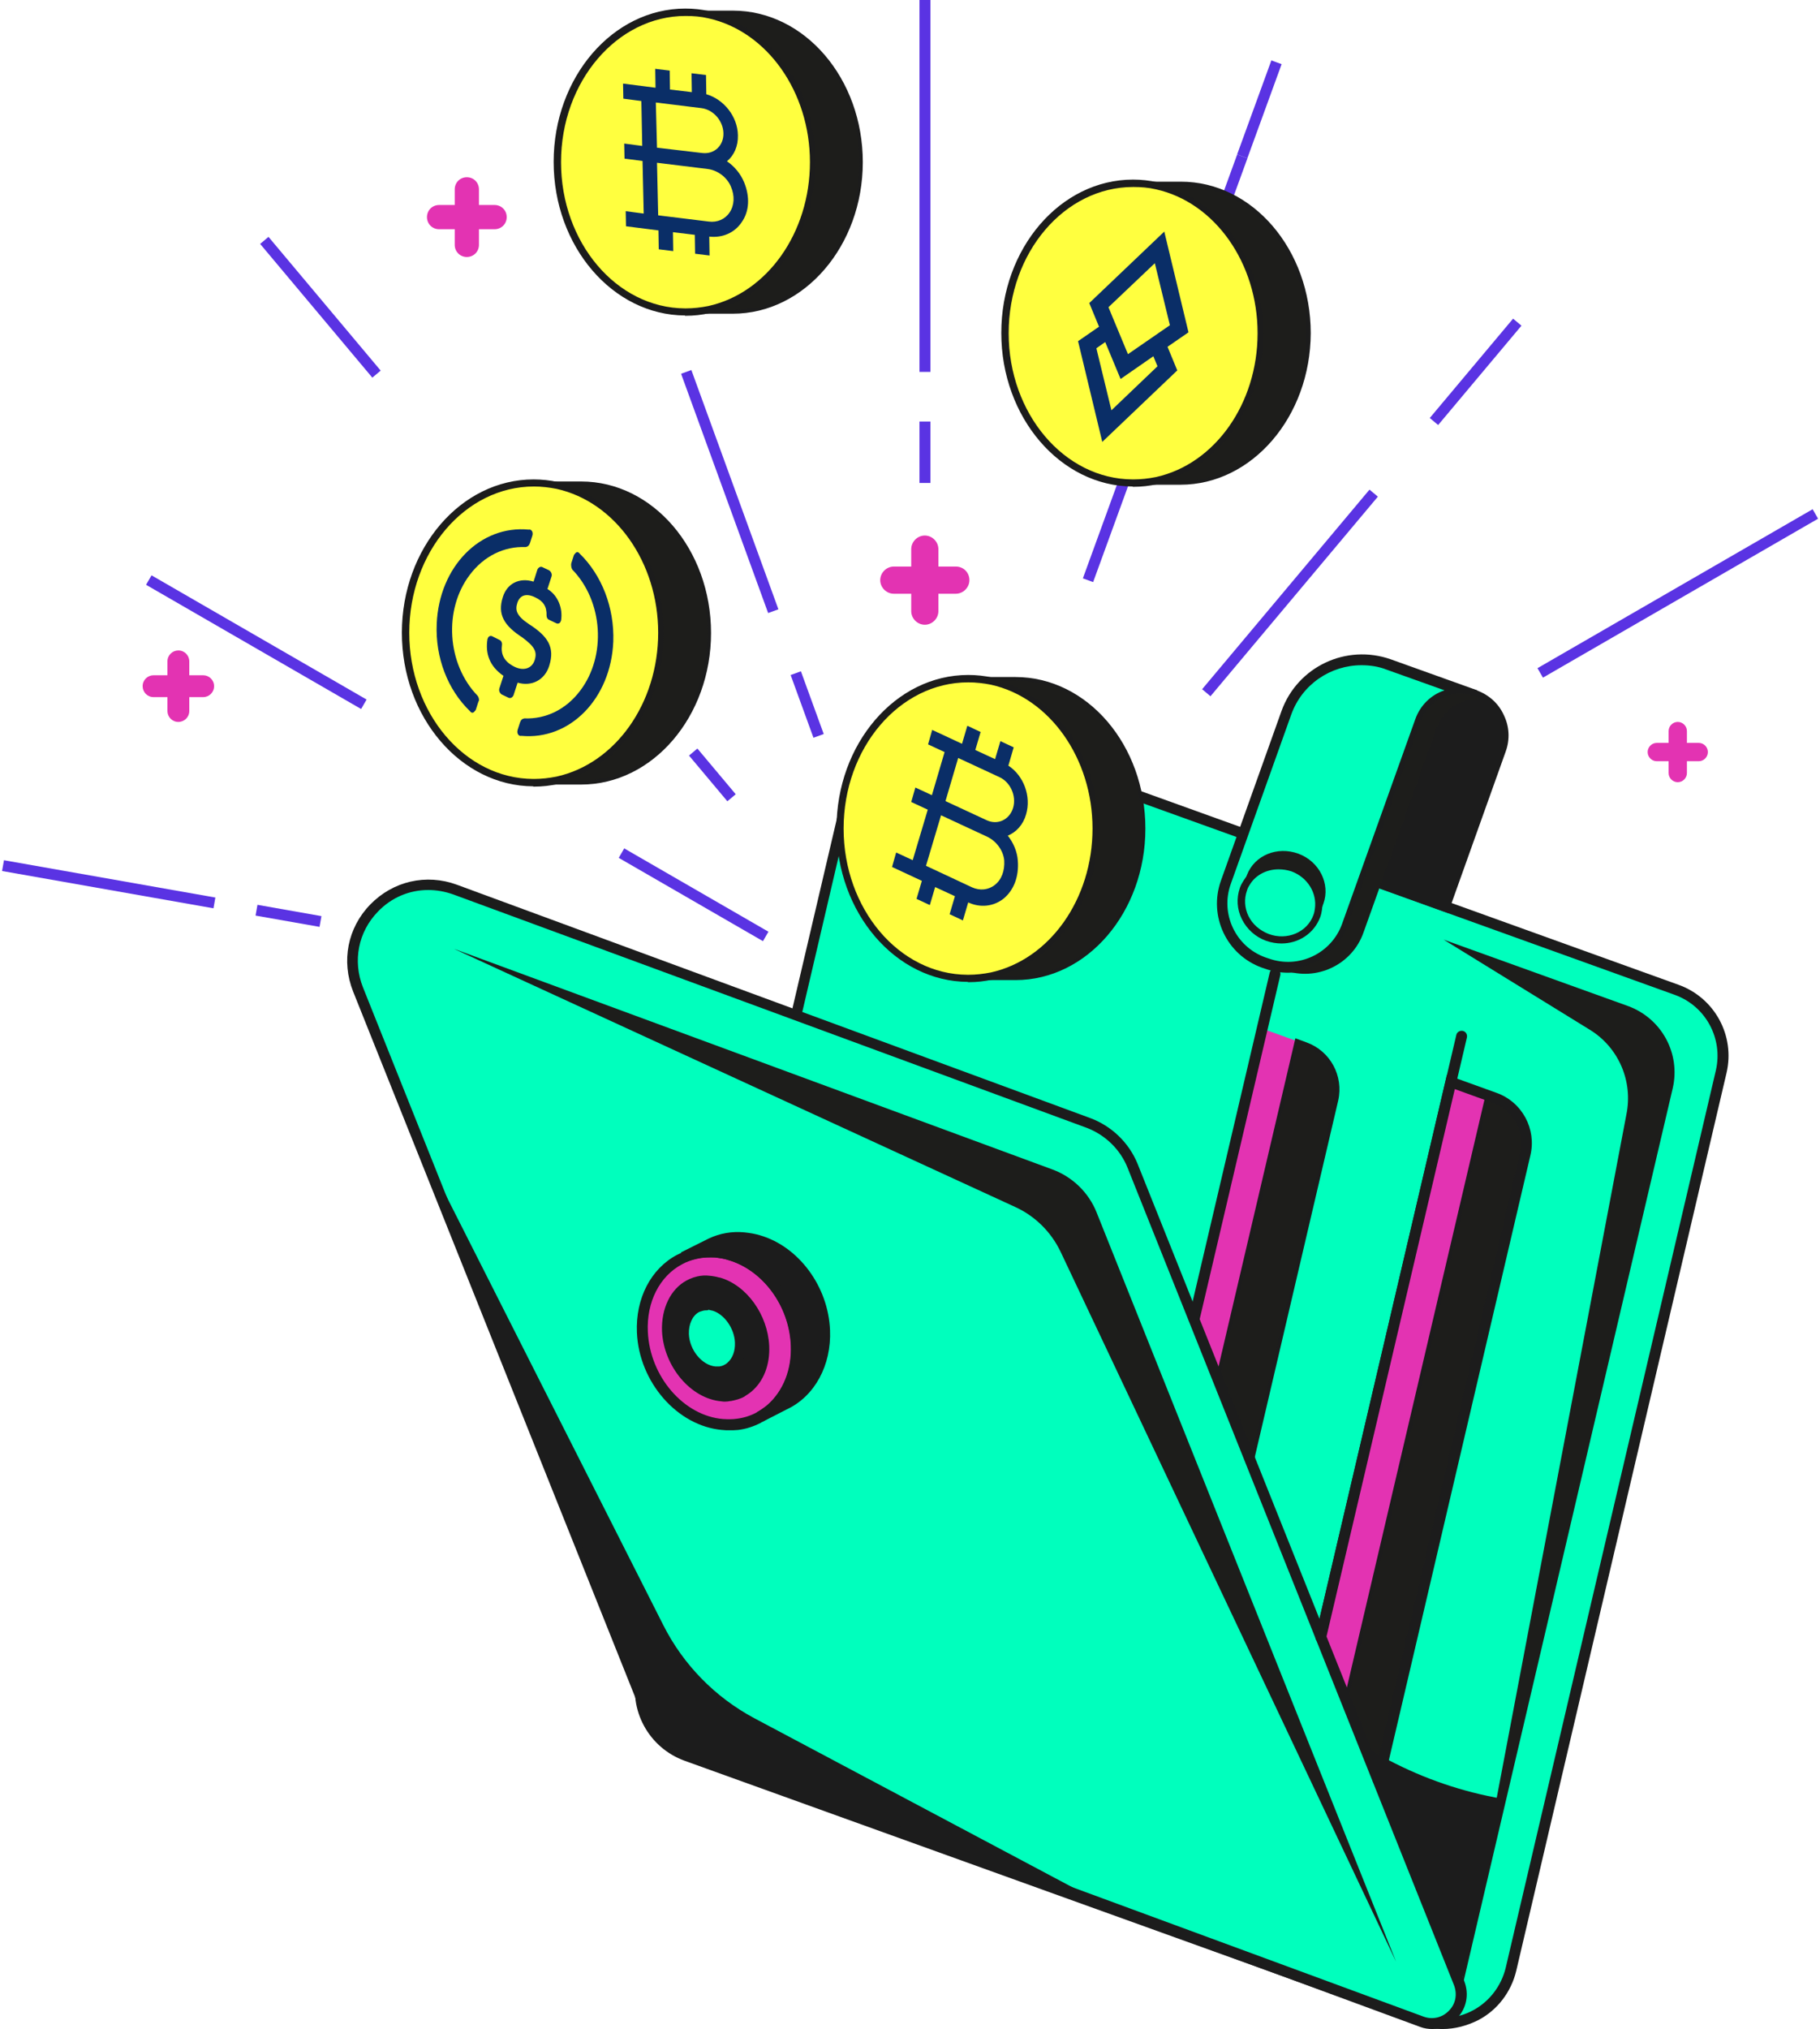 <?xml version="1.0" encoding="UTF-8"?>
<svg xmlns="http://www.w3.org/2000/svg" width="437" height="487" viewBox="0 0 437 487" fill="none">
  <path d="M305.265 14.5L297.04 37.083L299.505 37.98L307.729 15.398L305.265 14.5Z" fill="#5A33E3"></path>
  <path d="M166.002 88.813L163.537 89.71L184.438 147.139L186.903 146.242L166.002 88.813Z" fill="#5A33E3"></path>
  <path d="M192.306 161.119L189.841 162.017L195.321 177.073L197.786 176.176L192.306 161.119Z" fill="#5A33E3"></path>
  <path d="M64.472 56.856L62.463 58.542L89.397 90.638L91.406 88.952L64.472 56.856Z" fill="#5A33E3"></path>
  <path d="M167.449 179.661L165.439 181.348L174.645 192.319L176.655 190.633L167.449 179.661Z" fill="#5A33E3"></path>
  <path d="M36.385 138.089L35.073 140.361L86.709 170.174L88.02 167.902L36.385 138.089Z" fill="#5A33E3"></path>
  <path d="M149.88 203.63L148.568 205.902L183.197 225.895L184.508 223.624L149.88 203.63Z" fill="#5A33E3"></path>
  <path d="M0.954 206.471L0.498 209.054L51.258 218.007L51.713 215.424L0.954 206.471Z" fill="#5A33E3"></path>
  <path d="M61.82 217.171L61.364 219.755L76.725 222.464L77.18 219.881L61.82 217.171Z" fill="#5A33E3"></path>
  <path d="M435.228 122.223L369.164 160.374L370.476 162.646L436.54 124.495L435.228 122.223Z" fill="#5A33E3"></path>
  <path d="M363.306 76.481L343.303 100.326L345.312 102.012L365.316 78.168L363.306 76.481Z" fill="#5A33E3"></path>
  <path d="M328.829 117.518L288.64 165.424L290.649 167.11L330.839 119.204L328.829 117.518Z" fill="#5A33E3"></path>
  <path d="M297.056 37.092L260.009 138.815L262.474 139.712L299.521 37.99L297.056 37.092Z" fill="#5A33E3"></path>
  <path d="M223.404 0H220.781V89.261H223.404V0Z" fill="#5A33E3"></path>
  <path d="M223.404 101.172H220.781V115.919H223.404V101.172Z" fill="#5A33E3"></path>
  <path d="M226.735 174.268L402.563 237.58C410.574 240.487 415.183 248.924 413.268 257.219L362.789 472.679C360.52 482.463 350.169 488.063 340.739 484.66L164.912 421.348C156.9 418.441 152.292 410.005 154.206 401.709L204.686 186.25C206.954 176.466 217.235 170.865 226.735 174.268Z" fill="#00FFBD"></path>
  <path d="M346.341 487C344.285 487 342.228 486.646 340.243 485.937L164.416 422.624C155.766 419.505 150.803 410.43 152.93 401.426L203.41 185.966C204.615 180.932 207.876 176.678 212.414 174.197C216.951 171.716 222.34 171.29 227.232 173.063L403.059 236.375C411.709 239.494 416.672 248.569 414.545 257.573L364.065 473.033C362.86 478.067 359.599 482.392 355.061 484.802C352.296 486.22 349.318 487 346.341 487ZM220.992 174.551C218.44 174.551 215.888 175.19 213.548 176.466C209.649 178.593 206.884 182.279 205.82 186.533L155.412 401.993C153.639 409.65 157.822 417.449 165.266 420.143L341.094 483.455C345.277 484.944 349.885 484.589 353.785 482.462C357.684 480.336 360.449 476.649 361.513 472.395L411.992 256.935C413.765 249.278 409.582 241.479 402.137 238.785L226.31 175.473C224.537 174.835 222.765 174.551 220.992 174.551Z" fill="#1C1C1C"></path>
  <path d="M401.641 261.189L351.162 476.649C350.949 477.571 350.665 478.492 350.311 479.272L390.51 267.499C392.141 259.558 388.667 251.405 381.719 247.151L346.624 225.527L390.935 241.479C399.018 244.457 403.555 252.894 401.641 261.189Z" fill="#1D1D1B"></path>
  <path d="M306.07 441.412C305.999 441.412 305.857 441.412 305.786 441.412C305.077 441.271 304.652 440.562 304.794 439.853L349.672 248.427C349.814 247.718 350.523 247.293 351.232 247.435C351.941 247.577 352.366 248.286 352.225 248.995L307.346 440.42C307.204 440.987 306.637 441.412 306.07 441.412Z" fill="#1C1C1C"></path>
  <path d="M366.334 276.999L331.877 424.184C330.317 430.849 323.298 434.677 316.776 432.408L308.693 429.502L348.467 259.842L359.102 263.671C364.561 265.514 367.681 271.328 366.334 276.999Z" fill="#E333B2"></path>
  <path d="M366.334 276.999L331.878 424.184C330.389 430.636 323.724 434.393 317.485 432.621L357.259 262.962L359.103 263.6C364.562 265.514 367.681 271.328 366.334 276.999Z" fill="#1D1D1B"></path>
  <path d="M320.676 433.472C319.541 433.472 318.407 433.33 317.343 432.976L316.918 432.834L316.989 432.408L356.834 262.253L359.102 263.103C364.774 265.159 368.036 271.115 366.689 277.07L332.232 424.255C331.452 427.445 329.467 430.14 326.631 431.841C324.788 432.905 322.732 433.472 320.676 433.472ZM317.981 432.267C320.817 432.976 323.724 432.55 326.206 431.061C328.829 429.502 330.672 427.02 331.381 424.042L365.838 276.858C367.114 271.398 364.136 265.868 358.819 263.954L357.472 263.458L317.981 432.267Z" fill="#1C1C1C"></path>
  <path d="M320.888 264.025L286.432 411.21C284.872 417.874 277.853 421.703 271.33 419.434L263.248 416.527L303.022 246.868L313.657 250.696C319.116 252.61 322.235 258.353 320.888 264.025Z" fill="#E333B2"></path>
  <path d="M261.262 426.453C261.191 426.453 261.05 426.453 260.979 426.453C260.27 426.311 259.844 425.602 259.986 424.893L304.865 233.468C305.007 232.759 305.716 232.333 306.424 232.475C307.133 232.617 307.559 233.326 307.417 234.035L262.538 425.46C262.397 426.098 261.829 426.453 261.262 426.453Z" fill="#1C1C1C"></path>
  <path d="M320.888 264.025L286.431 411.21C284.871 417.803 277.994 421.632 271.613 419.505L311.387 249.845L313.656 250.625C319.115 252.61 322.235 258.353 320.888 264.025Z" fill="#1D1D1B"></path>
  <path d="M275.229 420.497C273.953 420.497 272.677 420.285 271.472 419.859L271.117 419.718L271.188 419.363L311.033 249.207L313.727 250.2C319.399 252.256 322.66 258.211 321.313 264.167L286.857 411.352C286.077 414.613 283.95 417.449 281.043 419.079C279.27 420.001 277.285 420.497 275.229 420.497ZM272.11 419.221C274.946 420.072 277.994 419.718 280.618 418.3C283.312 416.811 285.297 414.187 286.006 411.139L320.462 263.954C321.739 258.495 318.761 252.894 313.443 251.051L311.671 250.413L272.11 419.221Z" fill="#1C1C1C"></path>
  <path d="M158.957 151.864C158.957 169.447 148.109 184.123 133.859 187.242C132.086 187.597 130.243 187.809 128.329 187.88H128.045C111.1 187.809 97.417 171.716 97.417 151.935C97.417 132.083 111.171 115.99 128.187 115.99C130.101 115.99 132.015 116.202 133.859 116.628C148.109 119.676 158.957 134.281 158.957 151.864Z" fill="#FFFF3F"></path>
  <path d="M128.045 188.731C110.675 188.66 96.495 172.141 96.495 151.864C96.495 131.587 110.675 115.068 128.116 115.068C130.101 115.068 132.086 115.281 134 115.706C148.96 118.967 159.736 134.21 159.736 151.935C159.736 169.66 148.889 184.903 134 188.164C132.086 188.589 130.172 188.802 128.258 188.802H128.045V188.731ZM128.187 116.769C111.667 116.769 98.268 132.509 98.268 151.864C98.268 171.148 111.596 186.888 128.045 186.959H128.258C130.03 186.959 131.873 186.746 133.646 186.391C147.755 183.272 158.035 168.809 158.035 151.864C158.035 134.99 147.755 120.456 133.646 117.337C131.873 116.982 130.03 116.769 128.187 116.769Z" fill="#1C1C1C"></path>
  <path d="M170.301 151.864C170.301 171.715 156.547 187.809 139.531 187.809C139.248 187.809 138.964 187.809 138.68 187.809H138.539H128.329C130.244 187.809 132.087 187.597 133.859 187.171C148.11 184.052 158.957 169.376 158.957 151.793C158.957 134.21 148.11 119.534 133.859 116.415C132.016 115.989 130.102 115.777 128.188 115.777H138.61H138.751C139.035 115.777 139.319 115.777 139.531 115.777C156.547 115.919 170.301 132.012 170.301 151.864Z" fill="#1D1D1B"></path>
  <path d="M139.531 188.306C139.247 188.306 138.963 188.306 138.68 188.306H128.329V187.455C130.172 187.455 132.015 187.242 133.788 186.888C148.109 183.768 158.531 169.021 158.531 151.935C158.531 134.848 148.109 120.172 133.788 116.982C132.015 116.557 130.172 116.415 128.329 116.415H128.258V115.564H128.329H138.751C139.034 115.564 139.318 115.564 139.531 115.564C156.759 115.564 170.726 131.871 170.726 151.935C170.726 171.928 156.759 188.306 139.531 188.306ZM138.538 187.384H138.68C138.963 187.384 139.247 187.384 139.531 187.384C156.263 187.384 169.875 171.432 169.875 151.864C169.875 132.296 156.263 116.344 139.531 116.344C139.247 116.344 139.034 116.344 138.751 116.344H138.609H135.064C149.244 120.031 159.382 134.778 159.382 151.864C159.382 168.95 149.244 183.697 135.064 187.384H138.538Z" fill="#1C1C1C"></path>
  <path d="M195.398 38.923C195.398 56.506 184.551 71.182 170.3 74.301C168.528 74.656 166.684 74.869 164.77 74.939H164.486C147.542 74.869 133.858 58.775 133.858 38.994C133.858 19.142 147.613 3.049 164.628 3.049C166.542 3.049 168.457 3.261 170.3 3.687C184.551 6.664 195.398 21.27 195.398 38.923Z" fill="#FFFF3F"></path>
  <path d="M164.486 75.719C147.116 75.648 132.937 59.129 132.937 38.852C132.937 18.575 147.116 2.056 164.557 2.056C166.542 2.056 168.527 2.269 170.442 2.694C185.401 5.955 196.178 21.199 196.178 38.923C196.178 56.648 185.33 71.891 170.442 75.152C168.527 75.578 166.613 75.79 164.699 75.79H164.486V75.719ZM164.628 3.828C148.18 3.828 134.709 19.568 134.709 38.923C134.709 58.207 148.038 73.947 164.486 74.018H164.699C166.471 74.018 168.315 73.805 170.087 73.451C184.196 70.331 194.476 55.868 194.476 38.923C194.476 22.049 184.196 7.515 170.087 4.396C168.315 3.97 166.471 3.828 164.628 3.828Z" fill="#1C1C1C"></path>
  <path d="M206.742 38.923C206.742 58.775 192.988 74.868 175.973 74.868C175.689 74.868 175.405 74.868 175.122 74.868H174.98H164.771C166.685 74.868 168.528 74.656 170.301 74.23C184.551 71.111 195.399 56.435 195.399 38.852C195.399 21.269 184.551 6.593 170.301 3.474C168.457 3.049 166.543 2.836 164.629 2.836H175.051H175.193C175.476 2.836 175.76 2.836 175.973 2.836C192.988 2.907 206.742 19.001 206.742 38.923Z" fill="#1D1D1B"></path>
  <path d="M175.972 75.294C175.688 75.294 175.405 75.294 175.192 75.294H174.979H164.77V74.443C166.613 74.443 168.457 74.23 170.229 73.876C184.551 70.756 194.973 56.01 194.973 38.923C194.973 21.837 184.551 7.161 170.229 3.97C168.457 3.545 166.613 3.403 164.77 3.403H164.699V2.552H164.77H175.192C175.476 2.552 175.759 2.552 175.972 2.552C193.2 2.552 207.167 18.859 207.167 38.923C207.167 58.987 193.129 75.294 175.972 75.294ZM174.979 74.443H175.121C175.405 74.443 175.688 74.443 175.972 74.443C192.704 74.443 206.316 58.491 206.316 38.923C206.316 19.355 192.704 3.403 175.972 3.403C175.688 3.403 175.476 3.403 175.192 3.403H175.05H171.505C185.685 7.09 195.824 21.837 195.824 38.923C195.824 56.01 185.685 70.756 171.505 74.443H174.979Z" fill="#1C1C1C"></path>
  <path d="M263.249 198.869C263.249 216.452 252.401 231.128 238.151 234.248C236.378 234.602 234.535 234.815 232.621 234.886H232.337C215.392 234.815 201.709 218.721 201.709 198.94C201.709 179.089 215.463 162.995 232.479 162.995C234.393 162.995 236.307 163.208 238.151 163.633C252.472 166.611 263.249 181.287 263.249 198.869Z" fill="#FFFF3F"></path>
  <path d="M232.407 235.666C215.037 235.595 200.857 219.076 200.857 198.799C200.857 178.522 215.037 162.002 232.478 162.002C234.463 162.002 236.448 162.215 238.363 162.641C253.322 165.902 264.099 181.145 264.099 198.87C264.099 216.594 253.251 231.837 238.363 235.099C236.448 235.524 234.534 235.737 232.62 235.737H232.407V235.666ZM232.478 163.775C215.959 163.775 202.559 179.514 202.559 198.87C202.559 218.154 215.888 233.893 232.336 233.964H232.549C234.321 233.964 236.165 233.751 237.937 233.397C252.046 230.277 262.326 215.814 262.326 198.87C262.326 181.996 252.046 167.462 237.937 164.342C236.165 163.988 234.321 163.775 232.478 163.775Z" fill="#1C1C1C"></path>
  <path d="M274.592 198.87C274.592 218.721 260.838 234.815 243.822 234.815C243.539 234.815 243.255 234.815 242.971 234.815H242.83H232.62C234.535 234.815 236.378 234.602 238.15 234.177C252.401 231.057 263.248 216.381 263.248 198.799C263.248 181.216 252.401 166.54 238.15 163.42C236.307 162.995 234.393 162.782 232.479 162.782H242.901H243.042C243.326 162.782 243.61 162.782 243.822 162.782C260.838 162.924 274.592 179.018 274.592 198.87Z" fill="#1D1D1B"></path>
  <path d="M243.823 235.24C243.539 235.24 243.255 235.24 242.972 235.24H232.621V234.39C234.464 234.39 236.307 234.177 238.08 233.822C252.401 230.703 262.823 215.956 262.823 198.87C262.823 181.783 252.401 167.107 238.08 163.917C236.307 163.491 234.464 163.35 232.621 163.35H232.55V162.499H232.621H243.043C243.326 162.499 243.61 162.499 243.823 162.499C261.051 162.499 275.018 178.805 275.018 198.87C275.018 218.934 261.051 235.24 243.823 235.24ZM242.901 234.39H243.043C243.326 234.39 243.61 234.39 243.894 234.39C260.626 234.39 274.238 218.437 274.238 198.87C274.238 179.302 260.626 163.35 243.894 163.35C243.61 163.35 243.397 163.35 243.114 163.35H242.972H239.427C253.607 167.036 263.745 181.783 263.745 198.87C263.745 215.956 253.607 230.703 239.427 234.39H242.901Z" fill="#1C1C1C"></path>
  <path d="M48.781 162.073H45.449V158.741C45.449 157.323 44.315 156.118 42.826 156.118C41.408 156.118 40.203 157.252 40.203 158.741V162.073H36.87C35.452 162.073 34.247 163.208 34.247 164.697C34.247 166.115 35.381 167.32 36.87 167.32H40.203V170.652C40.203 172.07 41.337 173.275 42.826 173.275C44.244 173.275 45.449 172.141 45.449 170.652V167.32H48.781C50.199 167.32 51.404 166.185 51.404 164.697C51.404 163.208 50.199 162.073 48.781 162.073Z" fill="#E333B2"></path>
  <path d="M229.501 135.983H225.318V131.8C225.318 130.027 223.829 128.538 222.056 128.538C220.284 128.538 218.795 130.027 218.795 131.8V135.983H214.612C212.839 135.983 211.351 137.472 211.351 139.244C211.351 141.017 212.839 142.505 214.612 142.505H218.795V146.688C218.795 148.461 220.284 149.95 222.056 149.95C223.829 149.95 225.318 148.461 225.318 146.688V142.505H229.501C231.273 142.505 232.762 141.017 232.762 139.244C232.762 137.401 231.344 135.983 229.501 135.983Z" fill="#E333B2"></path>
  <path d="M118.757 49.203H115V45.446C115 43.815 113.723 42.539 112.093 42.539C110.462 42.539 109.186 43.815 109.186 45.446V49.203H105.428C103.798 49.203 102.521 50.48 102.521 52.11C102.521 53.741 103.798 55.017 105.428 55.017H109.186V58.775C109.186 60.405 110.462 61.681 112.093 61.681C113.723 61.681 115 60.405 115 58.775V55.017H118.757C120.388 55.017 121.664 53.741 121.664 52.11C121.664 50.48 120.388 49.203 118.757 49.203Z" fill="#E333B2"></path>
  <path d="M407.881 178.309H405.045V175.473C405.045 174.268 404.052 173.275 402.847 173.275C401.642 173.275 400.649 174.268 400.649 175.473V178.309H397.813C396.608 178.309 395.615 179.302 395.615 180.507C395.615 181.712 396.608 182.705 397.813 182.705H400.649V185.541C400.649 186.746 401.642 187.738 402.847 187.738C404.052 187.738 405.045 186.746 405.045 185.541V182.705H407.881C409.086 182.705 410.078 181.712 410.078 180.507C410.078 179.302 409.086 178.309 407.881 178.309Z" fill="#E333B2"></path>
  <path d="M162.254 362.319L161.362 362.755L161.736 363.52L162.628 363.083L162.254 362.319Z" fill="#1C1C1C"></path>
  <path d="M188.661 336.604L188.277 336.787L188.643 337.555L189.027 337.372L188.661 336.604Z" fill="#1C1C1C"></path>
  <path d="M180.503 400.655L180.378 400.722L180.781 401.471L180.906 401.404L180.503 400.655Z" fill="#1C1C1C"></path>
  <path d="M341.449 485.228L165.692 420.497C160.871 418.725 156.971 414.967 155.057 410.146L86.002 237.438C80.118 222.762 94.439 208.086 109.257 213.545L261.334 269.555C266.155 271.328 270.054 275.085 271.968 279.906L350.382 476.011C352.65 481.683 347.191 487.354 341.449 485.228Z" fill="#00FFBD"></path>
  <path d="M343.93 487C342.938 487 341.945 486.858 341.024 486.504L165.267 421.774C160.091 419.859 155.908 415.818 153.852 410.713L84.797 238.005C81.891 230.703 83.45 222.691 88.909 217.09C94.369 211.489 102.309 209.646 109.683 212.34L261.759 268.35C266.935 270.264 271.118 274.305 273.174 279.41L351.587 475.514C352.793 478.634 352.155 482.037 349.815 484.448C348.255 486.078 346.128 487 343.93 487ZM102.806 213.616C98.339 213.616 94.014 215.389 90.753 218.792C86.003 223.684 84.656 230.632 87.137 236.942L156.192 409.65C157.964 414.117 161.58 417.591 166.047 419.292L341.803 484.022C343.93 484.802 346.27 484.306 347.901 482.604C349.531 480.974 349.957 478.634 349.106 476.436L270.763 280.332C268.991 275.865 265.375 272.391 260.909 270.689L108.832 214.68C106.847 213.971 104.791 213.616 102.806 213.616Z" fill="#1C1C1C"></path>
  <path d="M335.21 470.835L263.319 291.037C261.405 286.216 257.505 282.459 252.684 280.686L108.974 227.725L243.751 289.69C248.572 291.888 252.401 295.717 254.67 300.467L335.21 470.835Z" fill="#1D1D1B"></path>
  <path d="M185.119 338.255C184.269 338.964 183.347 339.603 182.425 340.17L182.354 340.241C180.795 341.091 179.022 341.659 177.179 341.871C176.045 342.013 174.91 342.084 173.705 341.942H173.634C163.496 341.021 154.846 331.166 154.35 319.751C153.995 311.81 157.682 305.288 163.354 302.31L164.205 301.885C165.197 301.459 166.261 301.105 167.395 300.821C168.813 300.538 170.373 300.396 171.932 300.538C173.138 300.609 174.272 300.892 175.406 301.247C184.056 303.728 190.862 312.661 191.288 322.8C191.5 329.251 189.09 334.852 185.119 338.255Z" fill="#E333B2"></path>
  <path d="M174.98 343.289C174.484 343.289 174.058 343.289 173.491 343.218H173.42C162.644 342.297 153.427 331.733 152.931 319.822C152.576 311.669 156.263 304.508 162.573 301.176L163.495 300.75C164.629 300.254 165.834 299.829 166.969 299.616C168.528 299.261 170.23 299.191 171.86 299.332C173.208 299.474 174.484 299.687 175.618 300.041C184.906 302.735 191.996 312.307 192.421 322.8C192.705 329.464 190.294 335.49 185.827 339.319C184.906 340.099 183.913 340.808 182.85 341.375L182.779 341.446C181.006 342.368 179.092 343.006 177.178 343.218C176.54 343.289 175.831 343.289 174.98 343.289ZM170.443 301.814C169.45 301.814 168.457 301.885 167.536 302.097C166.543 302.31 165.551 302.594 164.629 303.019L163.778 303.444C158.39 306.28 155.199 312.519 155.554 319.68C156.05 330.386 164.133 339.815 173.633 340.595H173.704C174.838 340.666 175.902 340.666 176.894 340.524C178.596 340.312 180.156 339.815 181.644 339.035L181.715 338.964C182.566 338.468 183.417 337.901 184.197 337.263C188.025 333.931 190.152 328.684 189.869 322.8C189.443 313.37 183.133 304.862 174.909 302.452C173.917 302.097 172.782 301.956 171.648 301.814C171.293 301.814 170.868 301.814 170.443 301.814Z" fill="#1C1C1C"></path>
  <path d="M174.129 335.987C173.845 335.987 173.562 335.987 173.278 335.916H173.207C166.117 335.278 159.808 327.763 159.453 319.467C159.24 314.221 161.367 309.684 165.125 307.698L165.834 307.344C166.401 307.06 167.039 306.918 167.677 306.777C168.315 306.635 168.953 306.564 169.662 306.564C169.946 306.564 170.23 306.564 170.513 306.635C171.293 306.706 172.002 306.848 172.711 307.06L172.853 307.131C179.092 308.975 184.055 315.852 184.409 323.154C184.622 327.55 183.133 331.378 180.368 333.789C179.801 334.285 179.305 334.64 178.737 334.923L178.596 334.994C177.603 335.49 176.61 335.845 175.476 335.987H175.334C174.98 335.916 174.554 335.987 174.129 335.987Z" fill="#1C1C1C"></path>
  <path d="M174.129 336.412C173.846 336.412 173.562 336.412 173.208 336.341C165.834 335.703 159.382 327.975 158.957 319.538C158.744 314.079 161.013 309.4 164.842 307.344L165.551 306.989C166.189 306.706 166.827 306.493 167.465 306.351C168.457 306.139 169.379 306.068 170.443 306.209C171.222 306.28 172.002 306.422 172.711 306.635H172.853C179.305 308.478 184.339 315.568 184.693 323.012C184.906 327.55 183.346 331.52 180.51 333.931C179.943 334.427 179.376 334.781 178.809 335.136L178.738 335.207C177.745 335.774 176.611 336.058 175.476 336.27H175.335C174.98 336.341 174.555 336.412 174.129 336.412ZM169.592 306.989C168.954 306.989 168.316 307.06 167.678 307.202C167.11 307.344 166.472 307.486 165.976 307.769L165.338 308.124C161.793 310.038 159.666 314.434 159.879 319.538C160.233 327.621 166.331 334.923 173.279 335.561C174.058 335.632 174.697 335.632 175.264 335.49H175.405C176.469 335.349 177.462 335.065 178.383 334.569L178.454 334.498C178.95 334.214 179.518 333.86 180.014 333.434C182.637 331.166 184.055 327.408 183.913 323.154C183.63 315.993 178.738 309.329 172.711 307.557L172.57 307.486C171.931 307.273 171.222 307.131 170.443 307.06C170.159 307.06 169.875 306.989 169.592 306.989Z" fill="#1C1C1C"></path>
  <path d="M172.215 329.393C172.073 329.393 171.931 329.393 171.718 329.393C167.819 329.039 164.345 324.927 164.132 320.318C163.991 317.411 165.196 314.93 167.252 313.796L167.606 313.583C167.961 313.441 168.244 313.299 168.599 313.228C168.953 313.158 169.308 313.087 169.662 313.087C169.804 313.087 169.946 313.087 170.159 313.087C170.584 313.158 171.009 313.228 171.364 313.299H171.435C174.909 314.292 177.603 318.12 177.816 322.091C177.958 324.501 177.107 326.628 175.618 327.904C175.334 328.188 175.051 328.401 174.696 328.542H174.625C174.058 328.826 173.491 329.039 172.924 329.11H172.853C172.711 329.322 172.498 329.393 172.215 329.393Z" fill="#00FFBD"></path>
  <path d="M172.214 330.669C172.001 330.669 171.859 330.669 171.647 330.669C167.109 330.244 163.068 325.565 162.855 320.389C162.714 316.986 164.132 314.008 166.684 312.661L167.109 312.449C167.535 312.236 167.96 312.094 168.456 312.023C169.094 311.881 169.733 311.881 170.371 311.881C170.867 311.952 171.363 312.023 171.859 312.165C175.83 313.299 179.02 317.624 179.162 322.162C179.304 324.998 178.311 327.479 176.468 329.039C176.113 329.322 175.759 329.606 175.334 329.819C174.625 330.173 173.845 330.457 173.136 330.528C172.852 330.669 172.568 330.669 172.214 330.669ZM169.733 314.505C169.449 314.505 169.165 314.505 168.882 314.576C168.598 314.646 168.385 314.717 168.173 314.788L167.818 314.93C166.259 315.781 165.337 317.837 165.408 320.176C165.55 324.076 168.598 327.692 171.789 327.975C172.072 327.975 172.356 327.975 172.639 327.975H172.71C173.207 327.904 173.632 327.763 173.986 327.55C174.27 327.408 174.483 327.266 174.695 327.054C175.901 325.99 176.539 324.289 176.468 322.233C176.326 318.829 173.916 315.426 171.08 314.576H171.009C170.725 314.505 170.371 314.434 170.087 314.363C170.016 314.505 169.874 314.505 169.733 314.505Z" fill="#1C1C1C"></path>
  <path d="M188.522 337.192L182.425 340.17C183.417 339.673 184.268 339.035 185.119 338.255C189.089 334.852 191.5 329.251 191.216 322.8C190.791 312.661 183.913 303.728 175.335 301.247C174.2 300.892 173.066 300.679 171.861 300.538C170.301 300.396 168.741 300.538 167.323 300.821C166.189 301.034 165.125 301.388 164.133 301.885L170.23 298.836L170.797 298.552C173.137 297.418 175.831 296.922 178.738 297.134C179.943 297.205 181.077 297.489 182.212 297.843C190.861 300.325 197.668 309.258 198.093 319.397C198.518 327.621 194.548 334.356 188.522 337.192Z" fill="#1C1C1C"></path>
  <path d="M182.991 341.304L181.786 338.964C182.637 338.539 183.487 337.901 184.267 337.263C188.167 333.931 190.223 328.684 189.939 322.8C189.514 313.37 183.204 304.862 174.98 302.452C173.987 302.097 172.853 301.956 171.718 301.814C170.3 301.672 168.882 301.814 167.535 302.026C166.543 302.239 165.55 302.523 164.629 302.948L163.494 300.608L170.159 297.276C172.853 296 175.76 295.504 178.737 295.787C180.084 295.929 181.361 296.142 182.495 296.496C191.783 299.191 198.872 308.762 199.298 319.255C199.652 327.692 195.611 335.136 188.947 338.255L182.991 341.304ZM172.356 299.332C173.562 299.474 174.696 299.687 175.689 300.041C184.976 302.735 192.066 312.307 192.492 322.8C192.704 327.408 191.641 331.733 189.443 335.207C194.264 332.158 197.1 326.203 196.816 319.538C196.391 310.109 190.081 301.601 181.857 299.191C180.864 298.836 179.73 298.694 178.595 298.552C176.398 298.269 174.342 298.552 172.356 299.332Z" fill="#1C1C1C"></path>
  <path d="M346.907 217.445L327.623 210.568L341.023 173.063C342.937 167.745 348.751 164.98 354.068 166.894C356.691 167.816 358.747 169.801 359.882 172.141C361.016 174.481 361.229 177.316 360.236 179.94L346.907 217.445Z" fill="#1C1C1C"></path>
  <path d="M347.688 219.146L325.993 211.348L339.818 172.637C341.945 166.682 348.539 163.562 354.565 165.689C357.472 166.753 359.812 168.809 361.088 171.645C362.435 174.41 362.577 177.529 361.513 180.436L347.688 219.146ZM329.325 209.788L346.128 215.814L359.103 179.514C359.883 177.246 359.812 174.835 358.748 172.708C357.756 170.581 355.912 168.95 353.714 168.1C349.106 166.469 343.93 168.88 342.3 173.488L329.325 209.788Z" fill="#1C1C1C"></path>
  <path d="M304.227 231.27L303.376 230.987C295.578 228.222 291.465 219.572 294.301 211.773L308.836 171.078C312.38 161.081 323.37 155.905 333.366 159.45L354.139 166.895C348.822 164.98 342.938 167.745 341.094 173.063L323.511 222.195C320.676 229.994 312.097 234.106 304.227 231.27Z" fill="#00FFBD"></path>
  <path d="M309.332 233.468C307.489 233.468 305.645 233.184 303.873 232.546L303.022 232.263C294.514 229.214 290.119 219.855 293.167 211.348L307.701 170.652C311.53 160.017 323.228 154.487 333.934 158.245L354.707 165.689L353.856 168.171C349.248 166.54 344.143 168.951 342.442 173.559L324.717 222.621C322.307 229.285 315.997 233.468 309.332 233.468ZM326.915 159.663C319.541 159.663 312.664 164.2 310.041 171.503L295.507 212.198C292.955 219.359 296.712 227.229 303.802 229.781L304.653 230.065C311.814 232.617 319.683 228.86 322.236 221.77L339.818 172.637C341.024 169.234 343.647 166.753 346.837 165.689L332.941 160.726C330.956 159.946 328.9 159.663 326.915 159.663Z" fill="#1C1C1C"></path>
  <path d="M308.268 232.83L307.417 232.546C306.85 232.334 306.354 232.121 305.857 231.908C313.231 233.681 320.888 229.639 323.44 222.337L341.023 173.204C342.937 167.887 348.751 165.122 354.068 167.036C354.777 167.249 355.415 167.603 355.982 167.958C351.303 167.32 346.695 170.014 344.993 174.622L327.41 223.755C324.716 231.554 316.067 235.666 308.268 232.83Z" fill="#1D1D1B"></path>
  <path d="M307.7 226.449C306.495 226.449 305.219 226.236 304.014 225.811C301.461 224.889 299.405 223.046 298.2 220.635C296.995 218.225 296.853 215.602 297.704 213.12C297.916 212.482 298.2 211.986 298.554 211.419C300.965 207.448 306.07 205.818 310.678 207.519C315.286 209.221 318.122 213.758 317.413 218.367C317.342 218.934 317.201 219.572 316.988 220.139C315.499 224.109 311.741 226.449 307.7 226.449ZM306.991 208.653C304.155 208.653 301.461 210.001 300.043 212.411C299.76 212.836 299.547 213.262 299.405 213.758C298.696 215.743 298.838 217.941 299.76 219.855C300.752 221.841 302.454 223.329 304.652 224.18C309.047 225.811 313.868 223.755 315.357 219.643C315.57 219.076 315.641 218.65 315.712 218.154C316.279 214.325 313.939 210.568 310.111 209.15C309.047 208.795 307.984 208.653 306.991 208.653Z" fill="#1C1C1C"></path>
  <path d="M311.529 205.25C316.35 207.023 318.973 212.128 317.343 216.665L316.137 219.855C316.35 219.288 316.492 218.792 316.563 218.225C317.201 214.113 314.719 209.93 310.395 208.299C306.07 206.739 301.462 208.299 299.264 211.844C298.98 212.34 298.696 212.837 298.555 213.333L299.76 210.001C301.532 205.676 306.708 203.478 311.529 205.25Z" fill="#1D1D1B"></path>
  <path d="M316.563 220.068L315.783 219.784C315.996 219.288 316.137 218.721 316.137 218.225C316.776 214.254 314.294 210.284 310.253 208.795C306.212 207.306 301.745 208.724 299.689 212.198C299.405 212.624 299.193 213.12 298.98 213.616L298.2 213.333L299.405 210.001C301.249 205.25 306.708 203.053 311.742 204.896C316.776 206.739 319.47 212.127 317.768 216.878L316.563 220.068ZM306.992 207.306C308.197 207.306 309.402 207.519 310.536 207.944C314.223 209.292 316.705 212.553 317.059 216.098C318.335 211.915 315.854 207.236 311.387 205.605C306.992 203.974 302.029 205.888 300.256 209.93C302.029 208.299 304.439 207.306 306.992 207.306Z" fill="#1D1D1B"></path>
  <path d="M131.874 159.805C133.292 155.338 131.519 152.715 127.124 149.879C124.004 147.823 123.65 146.476 124.217 144.703C124.784 142.931 126.273 142.293 128.471 143.356C130.456 144.278 131.307 145.554 131.236 147.752C131.236 148.177 131.449 148.603 131.803 148.745L133.575 149.595C134.001 149.808 134.497 149.595 134.639 149.099L134.71 148.957C135.206 145.98 133.93 142.86 131.449 141.371L132.441 138.323C132.583 137.826 132.37 137.259 131.874 136.905L130.243 136.125C129.818 135.912 129.322 136.125 129.038 136.692L128.116 139.599C124.642 138.535 121.735 140.095 120.743 143.285C119.396 147.468 121.026 150.163 125.422 152.999C128.258 155.125 129.038 156.331 128.4 158.387C127.762 160.443 125.777 161.081 123.65 160.088C120.814 158.741 120.247 156.827 120.53 154.771C120.601 154.204 120.317 153.778 120.034 153.637L118.191 152.715C117.765 152.502 117.269 152.715 117.127 153.211L117.056 153.353C116.489 156.756 117.482 159.876 120.885 162.215L119.892 165.264C119.75 165.76 119.963 166.327 120.459 166.682L122.09 167.462C122.515 167.674 123.012 167.462 123.295 166.895L124.288 163.846C127.691 164.839 130.81 163.208 131.874 159.805Z" fill="#0A2E67"></path>
  <path d="M114.715 167.036C107.271 159.379 106.491 146.263 112.801 137.968C116.204 133.431 121.096 131.091 126.201 131.304C126.697 131.233 127.052 130.949 127.264 130.311L127.831 128.539C127.973 128.042 127.902 127.546 127.477 127.192C127.335 127.121 127.122 127.05 126.981 127.121C115.282 125.986 105.428 136.054 104.86 149.737C104.506 157.82 107.484 165.547 112.872 170.723C113.226 171.219 113.723 171.148 114.006 170.652C114.148 170.581 114.219 170.439 114.29 170.227L114.857 168.454C115.141 168.1 114.999 167.462 114.715 167.036Z" fill="#0A2E67"></path>
  <path d="M139.176 132.863C138.821 132.367 138.325 132.438 138.041 132.934C137.9 133.005 137.829 133.147 137.758 133.36L137.191 135.132C137.049 135.628 137.191 136.337 137.403 136.692C144.848 144.349 145.627 157.465 139.317 165.76C135.914 170.298 131.022 172.637 125.918 172.425C125.421 172.495 125.067 172.779 124.854 173.417L124.287 175.19C124.145 175.686 124.216 176.182 124.642 176.537C124.783 176.608 124.996 176.678 125.138 176.608C136.836 177.742 146.691 167.674 147.258 153.991C147.542 145.838 144.493 138.039 139.176 132.863Z" fill="#0A2E67"></path>
  <path d="M178.667 43.744C177.816 41.688 176.327 39.916 174.555 38.71C176.256 37.292 177.249 35.095 177.178 32.471C177.107 27.934 173.775 23.822 169.592 22.616L169.521 18.008L166.047 17.583L166.118 22.12L160.871 21.482L160.801 16.945L157.327 16.519L157.397 21.057L149.599 20.064L149.67 23.68L153.994 24.247L154.207 35.024L149.882 34.456L149.953 38.072L154.278 38.639L154.562 51.259L150.237 50.692L150.308 54.308L158.106 55.301L158.177 59.838L161.651 60.263L161.58 55.726L166.827 56.364L166.898 60.901L170.372 61.327L170.301 56.789C173.491 57.144 176.398 55.868 178.1 53.315C179.943 50.692 180.085 47.218 178.667 43.744ZM157.468 24.602L168.387 25.949C171.293 26.303 173.633 28.997 173.704 31.975C173.775 34.953 171.506 37.08 168.599 36.725L157.752 35.449L157.468 24.602ZM175.193 50.976C174.129 52.606 172.215 53.457 170.159 53.174L158.036 51.685L157.752 39.065L169.876 40.554C172.286 40.837 174.555 42.539 175.476 44.737C176.469 47.005 176.327 49.274 175.193 50.976Z" fill="#0A2E67"></path>
  <path d="M244.389 206.597C244.247 204.4 243.326 202.273 241.979 200.571C244.035 199.72 245.665 197.948 246.374 195.466C247.65 191.142 245.807 186.179 242.12 183.768L243.397 179.373L240.206 177.884L238.93 182.208L234.18 180.011L235.456 175.686L232.266 174.197L230.989 178.522L223.829 175.19L222.836 178.664L226.806 180.507L223.758 190.858L219.787 189.015L218.795 192.489L222.765 194.332L219.149 206.456L215.179 204.612L214.187 208.086L221.347 211.419L220.071 215.743L223.262 217.232L224.538 212.907L229.288 215.105L228.012 219.43L231.202 220.919L232.478 216.594C235.385 217.941 238.576 217.587 240.986 215.672C243.468 213.616 244.673 210.355 244.389 206.597ZM230.068 181.925L239.993 186.533C242.617 187.739 244.106 191.071 243.255 193.907C242.404 196.743 239.568 198.09 236.945 196.884L227.019 192.276L230.068 181.925ZM238.859 212.411C237.299 213.616 235.314 213.829 233.4 212.978L222.34 207.803L225.956 195.679L237.087 200.855C239.285 201.918 240.915 204.187 241.128 206.527C241.27 209.008 240.49 211.135 238.859 212.411Z" fill="#0A2E67"></path>
  <path d="M330.815 428.225C330.602 428.225 330.389 428.154 330.177 428.084C329.539 427.729 329.326 426.949 329.61 426.311C330.035 425.531 330.319 424.68 330.531 423.83L364.988 276.645C366.193 271.611 363.357 266.506 358.536 264.734L349.319 261.402L318.408 393.202C318.266 393.911 317.557 394.336 316.848 394.194C316.139 394.052 315.713 393.343 315.855 392.634L347.405 257.999L359.387 262.323C365.484 264.521 368.958 270.973 367.469 277.283L333.013 424.468C332.729 425.531 332.375 426.595 331.878 427.587C331.737 428.013 331.24 428.225 330.815 428.225Z" fill="#1C1C1C"></path>
  <path d="M361.3 431.841L350.878 476.153C350.807 476.507 350.736 476.862 350.595 477.145C350.595 476.932 350.524 476.649 350.453 476.436C350.382 476.082 350.24 475.798 350.169 475.514L330.53 426.453L327.553 419.079C329.042 420.001 330.53 420.852 332.019 421.703C340.314 426.24 349.389 429.572 358.961 431.416C359.741 431.558 360.52 431.699 361.3 431.841Z" fill="#1C1C1C"></path>
  <path d="M261.618 455.167L165.692 419.859C160.8 418.087 156.972 414.329 155.057 409.508L102.238 277.354L159.24 390.011C164.062 399.582 171.719 407.381 181.148 412.415L261.618 455.167Z" fill="#1C1C1C"></path>
  <path d="M302.88 79.973C302.88 97.556 292.033 112.232 277.783 115.351C276.01 115.706 274.167 115.919 272.252 115.989H271.969C255.024 115.919 241.341 99.825 241.341 80.044C241.341 60.193 255.095 44.099 272.111 44.099C274.025 44.099 275.939 44.311 277.783 44.737C292.033 47.714 302.88 62.319 302.88 79.973Z" fill="#FFFF3F"></path>
  <path d="M271.969 116.769C254.599 116.698 240.419 100.179 240.419 79.902C240.419 59.625 254.599 43.106 272.04 43.106C274.025 43.106 276.01 43.319 277.924 43.744C292.884 47.005 303.66 62.249 303.66 79.973C303.66 97.698 292.813 112.941 277.924 116.202C276.01 116.628 274.096 116.84 272.181 116.84H271.969V116.769ZM272.11 44.879C255.591 44.879 242.191 60.618 242.191 79.973C242.191 99.257 255.52 114.997 271.969 115.068H272.181C273.954 115.068 275.797 114.855 277.57 114.501C291.678 111.381 301.959 96.918 301.959 79.973C301.959 63.099 291.678 48.565 277.57 45.446C275.797 45.02 273.954 44.879 272.11 44.879Z" fill="#1C1C1C"></path>
  <path d="M314.224 79.973C314.224 99.825 300.47 115.919 283.454 115.919C283.17 115.919 282.887 115.919 282.603 115.919H282.461H272.252C274.166 115.919 276.01 115.706 277.782 115.28C292.033 112.161 302.88 97.485 302.88 79.902C302.88 62.319 292.033 47.644 277.782 44.524C275.939 44.099 274.025 43.886 272.11 43.886H282.532H282.674C282.958 43.886 283.241 43.886 283.454 43.886C300.399 43.957 314.224 60.122 314.224 79.973Z" fill="#1D1D1B"></path>
  <path d="M283.455 116.344C283.171 116.344 282.888 116.344 282.675 116.344H282.533H272.324V115.493C274.167 115.493 276.011 115.28 277.783 114.926C292.104 111.806 302.526 97.06 302.526 79.973C302.526 62.887 292.104 48.211 277.783 45.02C276.011 44.595 274.167 44.453 272.324 44.453H272.253V43.602H272.324H282.746C283.029 43.602 283.313 43.602 283.526 43.602C300.754 43.602 314.721 59.909 314.721 79.973C314.65 100.037 300.612 116.344 283.455 116.344ZM282.462 115.493H282.604C282.888 115.493 283.171 115.493 283.455 115.493C300.187 115.493 313.799 99.541 313.799 79.973C313.799 60.405 300.187 44.453 283.455 44.453C283.171 44.453 282.959 44.453 282.675 44.453H282.533H278.988C293.168 48.14 303.306 62.887 303.306 79.973C303.306 97.06 293.168 111.806 278.988 115.493H282.462Z" fill="#1C1C1C"></path>
  <path d="M280.335 83.234L285.368 79.76L279.555 55.584L261.547 72.742L263.886 78.413L258.853 81.887L264.666 106.064L282.674 88.906L280.335 83.234ZM266.155 73.734L277.286 63.17L280.902 78.059L270.834 85.007L267.148 76.145L266.155 73.734ZM266.864 98.478L263.248 83.589L265.375 82.1L269.062 90.962L276.932 85.503L277.924 87.914L266.864 98.478Z" fill="#0A2E67"></path>
</svg>
